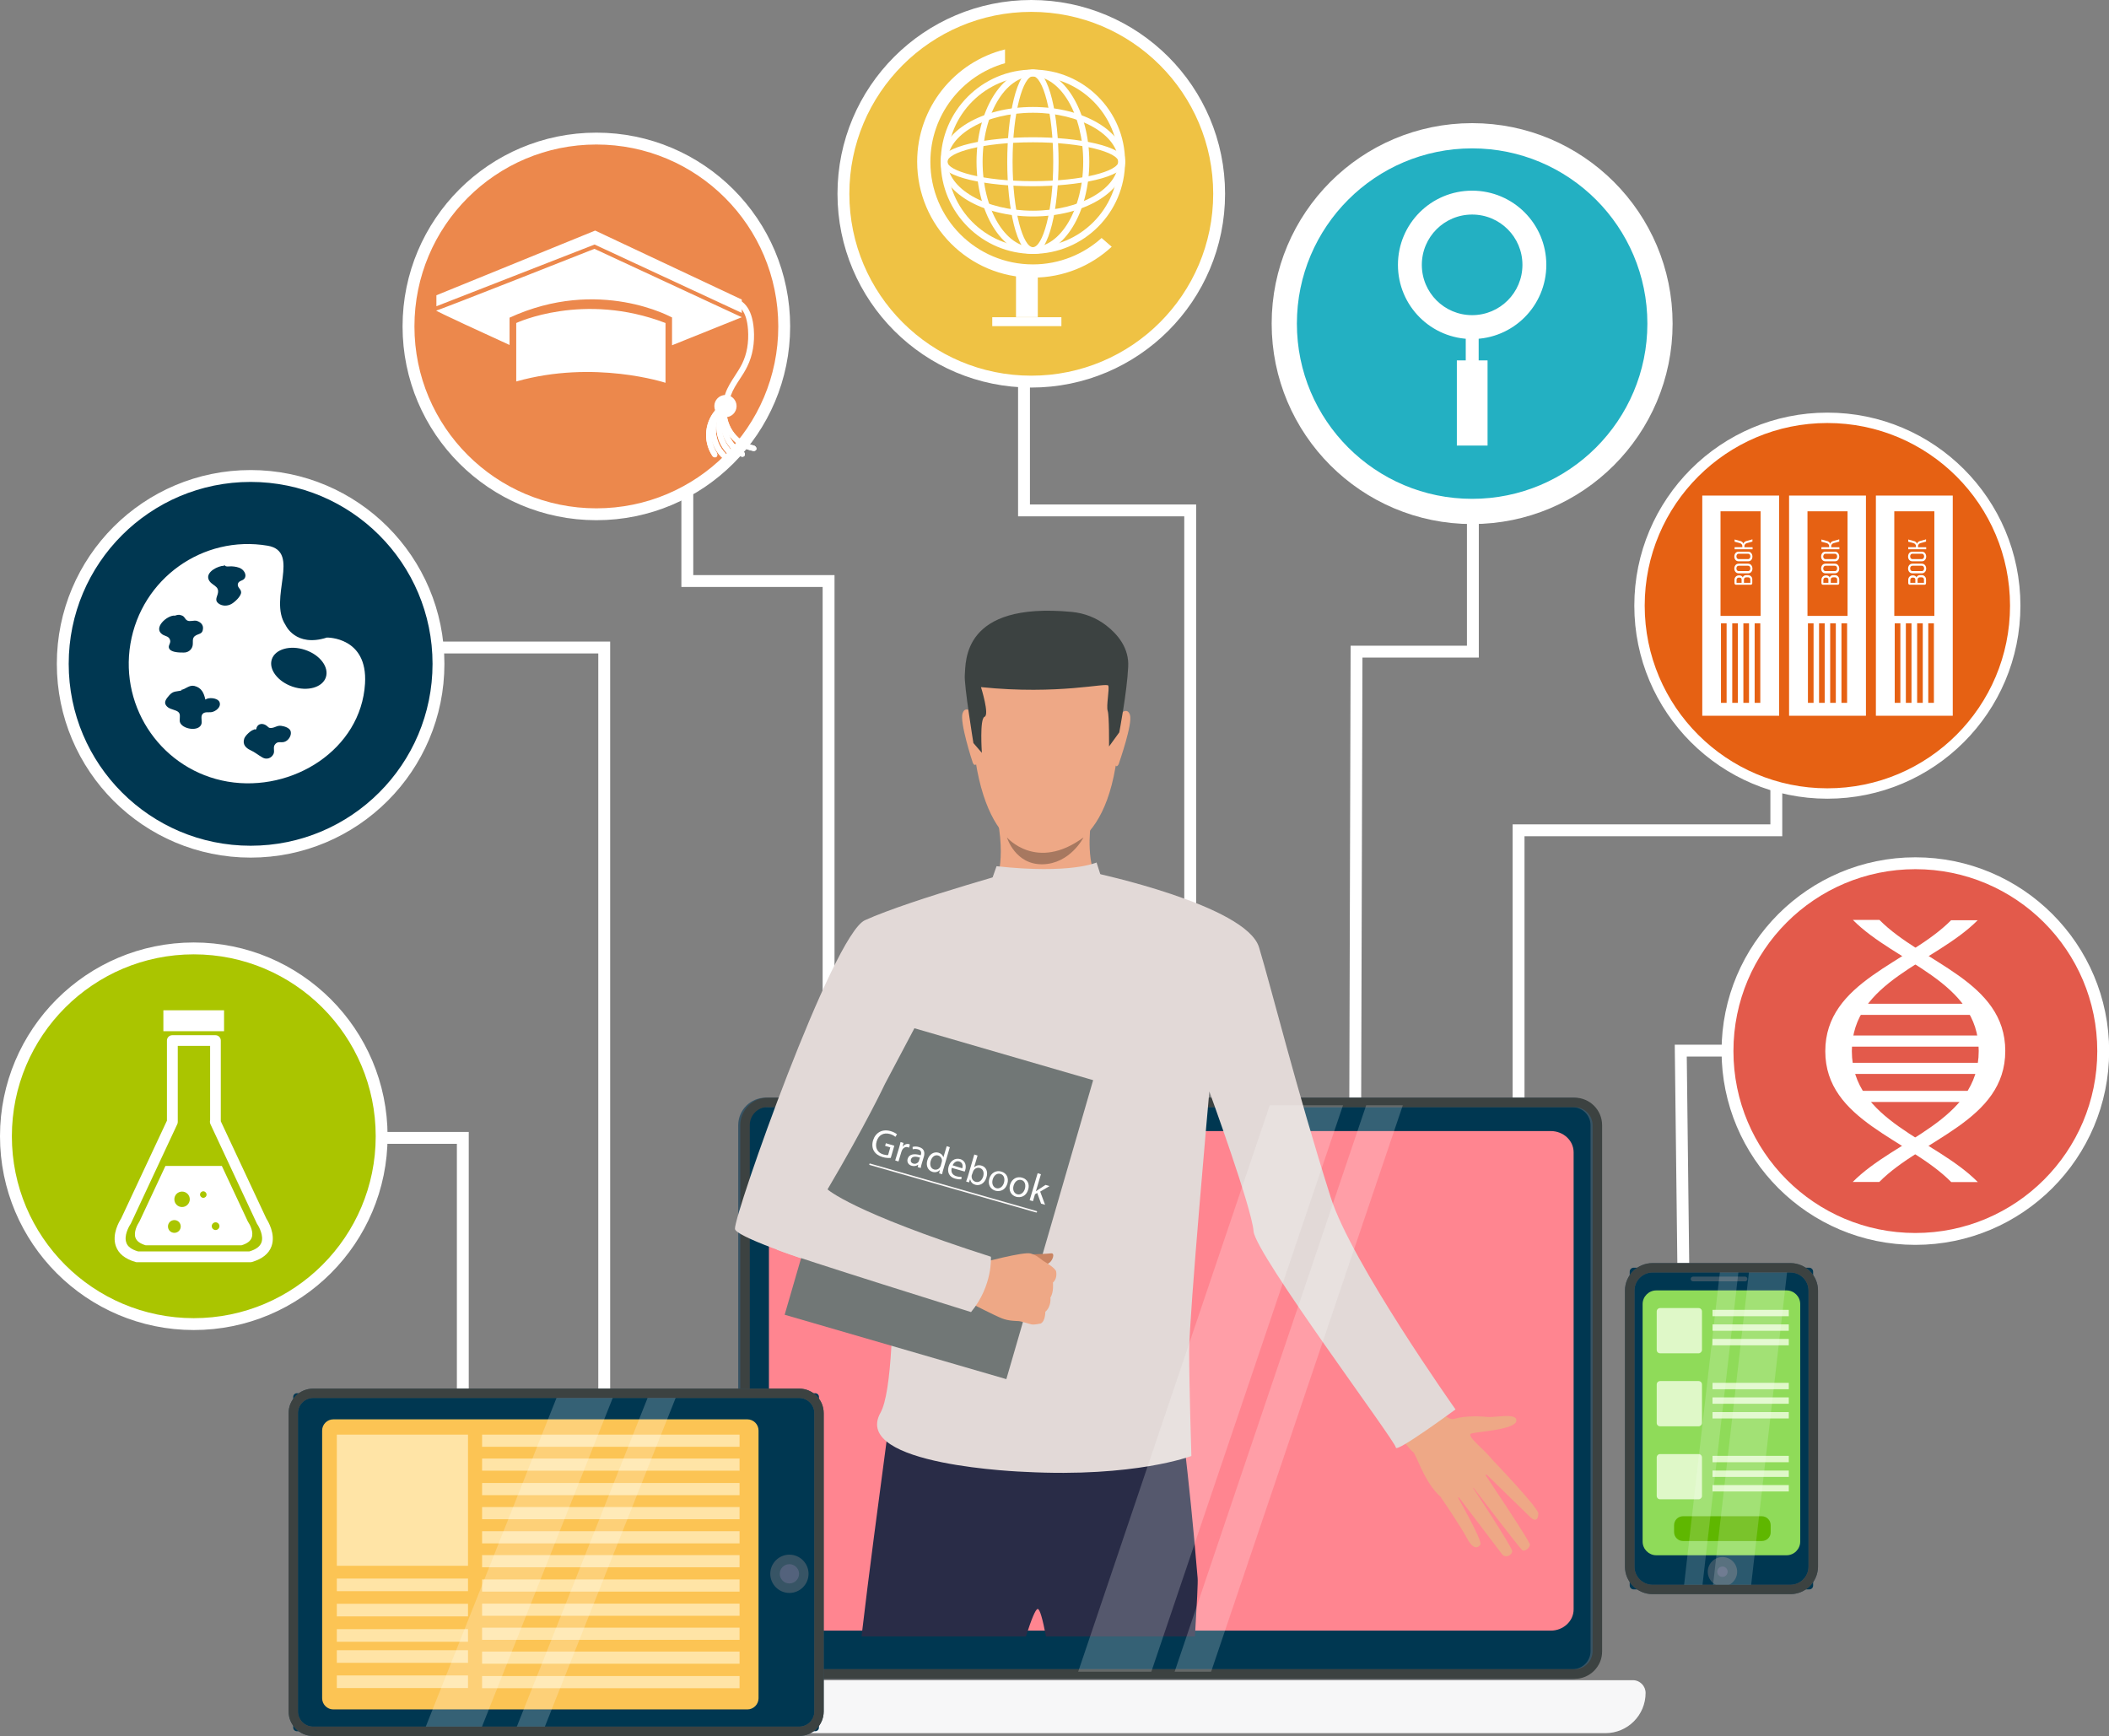 <?xml version="1.0" encoding="UTF-8"?> <!-- Generator: Adobe Illustrator 21.0.0, SVG Export Plug-In . SVG Version: 6.00 Build 0) --> <svg xmlns="http://www.w3.org/2000/svg" xmlns:xlink="http://www.w3.org/1999/xlink" version="1.1" id="Слой_1" x="0px" y="0px" viewBox="0 0 1421.3 1170" style="enable-background:new 0 0 1421.3 1170;" xml:space="preserve"><rect x="0" y="0" width="1421.3" height="1170" fill="#808080" stroke="none"/> <style type="text/css"> .st0{fill:#7ACC9E;} .st1{fill:none;stroke:#FFFFFF;stroke-width:8;stroke-miterlimit:10;} .st2{fill:#FFFFFF;} .st3{fill:#AAC500;stroke:#FFFFFF;stroke-width:8;stroke-miterlimit:10;} .st4{fill:#E35A4B;stroke:#FFFFFF;stroke-width:8;stroke-miterlimit:10;} .st5{fill:#E66113;stroke:#FFFFFF;stroke-width:7;stroke-miterlimit:10;} .st6{fill:#23B0C2;stroke:#FFFFFF;stroke-width:17;stroke-miterlimit:10;} .st7{fill:#FFFFFF;stroke:#FFFFFF;stroke-width:2;stroke-miterlimit:10;} .st8{fill:#EC884C;stroke:#FFFFFF;stroke-width:8;stroke-miterlimit:10;} .st9{fill:#003751;stroke:#FFFFFF;stroke-width:8;stroke-miterlimit:10;} .st10{fill:#003751;} .st11{fill:#375465;} .st12{fill:#FF8590;} .st13{fill:#F7F7F8;} .st14{fill:#3C4241;} .st15{fill:#FCC454;} .st16{fill:#FFE4A6;} .st17{fill:#53627C;} .st18{opacity:0.21;} .st19{fill:#FDFDFD;} .st20{fill:#8FDB59;} .st21{fill:#DFF8C8;} .st22{fill:#5FB700;} .st23{opacity:0.17;} .st24{fill:#EEA886;} .st25{fill:#292C47;} .st26{fill:#E2D9D7;} .st27{fill:#A77860;} .st28{fill:#717776;} .st29{fill:#C98462;} .st30{fill:#EFC244;stroke:#FFFFFF;stroke-width:8;stroke-miterlimit:10;} .st31{fill:none;stroke:#FCFAFA;stroke-linecap:round;stroke-miterlimit:10;} </style> <circle class="st0" cx="790.8" cy="169.7" r="10.8"></circle> <polyline class="st1" points="211.1,766.9 311.9,766.9 311.9,968.6 "></polyline> <g> <ellipse class="st2" cx="130.6" cy="765.8" rx="126.6" ry="126.6"></ellipse> <ellipse class="st3" cx="130.6" cy="765.8" rx="126.6" ry="126.6"></ellipse> <g> <g> <path class="st2" d="M168.6,850.7H92.5c-0.3,0-0.7,0-1-0.1c-7.1-2-11.6-5.6-13.4-10.7c-2.9-8.1,2.4-16.9,3.5-18.6l30.9-66v-54 c0-2,1.6-3.6,3.6-3.6h29.1c2,0,3.6,1.6,3.6,3.6v54.4l30.7,65.6c1.1,1.7,6.4,10.5,3.5,18.6c-1.8,5.1-6.4,8.7-13.4,10.7 C169.3,850.7,168.9,850.7,168.6,850.7z M93,843.4h75.1c4.4-1.3,7.1-3.3,8.1-6c1.6-4.4-1.5-10.4-2.8-12.3 c-0.1-0.2-0.2-0.3-0.3-0.5l-31.3-67c-0.4-0.9-0.4-1.8-0.2-2.7v-50h-21.8v51.2c0,0.5-0.1,1.1-0.3,1.5l-31.3,67 c-0.1,0.2-0.2,0.4-0.3,0.5c-1.3,1.9-4.4,7.9-2.8,12.3C85.9,840.1,88.6,842.1,93,843.4z"></path> </g> <path class="st2" d="M167.3,823.7c-0.1-0.1-0.2-0.3-0.3-0.5l-17.5-37.4h-38l-17.5,37.4c-0.1,0.2-0.2,0.3-0.3,0.5 c-1.1,1.6-3.8,6.8-2.4,10.5c0.8,2.3,3.2,4,6.9,5.1h64.5c3.8-1.1,6.1-2.9,6.9-5.1C171.1,830.4,168.4,825.3,167.3,823.7z M117.5,830.9c-2.4,0-4.3-1.9-4.3-4.3c0-2.4,1.9-4.3,4.3-4.3c2.4,0,4.3,1.9,4.3,4.3C121.8,829,119.9,830.9,117.5,830.9z M122.7,813.5c-2.9,0-5.2-2.3-5.2-5.2c0-2.9,2.3-5.2,5.2-5.2c2.9,0,5.2,2.3,5.2,5.2C127.9,811.1,125.6,813.5,122.7,813.5z M137,807.3c-1.2,0-2.2-1-2.2-2.2c0-1.2,1-2.2,2.2-2.2s2.2,1,2.2,2.2C139.2,806.4,138.2,807.3,137,807.3z M145.3,829 c-1.4,0-2.6-1.2-2.6-2.6c0-1.4,1.2-2.6,2.6-2.6c1.4,0,2.6,1.2,2.6,2.6C147.9,827.8,146.7,829,145.3,829z"></path> <rect x="110.1" y="680.9" class="st2" width="40.9" height="14.1"></rect> </g> </g> <polyline class="st1" points="283.9,436.4 407.2,436.4 407.2,968.6 "></polyline> <polyline class="st1" points="1177.5,708.1 1132.7,708.1 1134.6,868.6 "></polyline> <polyline class="st1" points="1197.1,498 1197.1,559.6 1023.4,559.6 1023.4,750.1 "></polyline> <g> <ellipse class="st2" cx="1290.8" cy="708.4" rx="126.6" ry="126.6"></ellipse> <ellipse class="st4" cx="1290.8" cy="708.4" rx="126.6" ry="126.6"></ellipse> <g> <path class="st2" d="M1315,796.7h17.9c-28.8-29.2-84.9-41.2-84.9-88.3c0-47.1,56-59.2,84.8-88.2h-17.9 c-28.8,29.1-84.8,41.2-84.8,88.3C1230.1,755.4,1286.2,767.5,1315,796.7z"></path> <path class="st2" d="M1333.5,708.3c0,47.1-56.1,59.2-84.9,88.3h17.9c28.8-29.1,84.9-41.2,84.9-88.3c0-47.1-56-59.2-84.8-88.3 h-17.9C1277.5,649.1,1333.5,661.3,1333.5,708.3z"></path> <rect x="1250" y="676.5" class="st2" width="79.6" height="7.5"></rect> <rect x="1242.5" y="697.9" class="st2" width="94.5" height="7.5"></rect> <rect x="1242.5" y="716.3" class="st2" width="94.5" height="7.5"></rect> <rect x="1253.2" y="735.2" class="st2" width="73.1" height="7.5"></rect> </g> </g> <g> <path class="st2" d="M1358.1,408.2c0,69.9-56.7,126.6-126.6,126.6c-69.9,0-126.6-56.7-126.6-126.6c0-69.9,56.7-126.6,126.6-126.6 C1301.5,281.6,1358.1,338.3,1358.1,408.2z"></path> <path class="st5" d="M1358.1,408.2c0,69.9-56.7,126.6-126.6,126.6c-69.9,0-126.6-56.7-126.6-126.6c0-69.9,56.7-126.6,126.6-126.6 C1301.5,281.6,1358.1,338.3,1358.1,408.2z"></path> <g> <g> <g> <path class="st2" d="M1178.1,387.6h-1.4c-0.8,0-2.1,0.6-2.2,1.7c-0.2-1-1.5-1.5-2.1-1.5h-0.6c-1.6,0-2.8,1.3-2.9,2.8v2.4 c0,0.7,0.5,1.1,1.1,1.1h9.8c0.7,0,1.1-0.4,1.1-1.1v-2.6C1181,389,1179.6,387.6,1178.1,387.6z M1173.8,392.8h-3.5v-2.1 c0-0.8,0.7-1.4,1.4-1.4h0.6c0.8,0,1.4,0.5,1.4,1.2V392.8z M1179.6,392.8h-4.3v-2.3c0-0.8,0.7-1.4,1.5-1.4h1.4 c0.8,0,1.4,0.7,1.4,1.4V392.8z"></path> <path class="st2" d="M1171.7,378.3h6.4c2,0,2.9-1.6,2.9-3.2s-1-3.3-2.9-3.3h-6.4c-1.9,0-2.9,1.6-2.9,3.3 S1169.8,378.3,1171.7,378.3z M1171.7,373.2h6.4c1,0,1.5,0.9,1.5,1.8c0,0.9-0.5,1.8-1.5,1.8h-6.4c-1,0-1.5-0.9-1.5-1.8 C1170.2,374.1,1170.7,373.2,1171.7,373.2z"></path> <path class="st2" d="M1181,368.8h-5.4V368c0-0.8,0.6-1.6,1.5-1.9c0.1,0,0.2-0.1,0.3-0.1h0c0.5-0.1,1-0.3,1.5-0.4 c0.6-0.2,1.5-0.4,2.1-0.6v-1.5c-0.2,0-0.7,0.2-0.9,0.3c-0.2,0-0.3,0.1-0.5,0.1c-0.3,0.1-0.7,0.2-1,0.3c-0.6,0.2-1.3,0.3-1.9,0.5 c-0.7,0.2-1.7,1-1.8,1.9c-0.1-1-1.2-1.7-1.8-1.9c0,0-0.1,0-0.1,0c-0.6-0.1-1.1-0.3-1.7-0.5c-0.3-0.1-0.8-0.2-1.2-0.3 c-0.3-0.1-0.8-0.2-1.1-0.3v1.5c0.6,0.1,1.3,0.4,1.9,0.5c0.6,0.2,1.3,0.3,1.8,0.5c0.9,0.3,1.5,1.1,1.5,1.9v0.8h-5.2v1.4h12.1 V368.8z"></path> <path class="st2" d="M1147.2,334v148.4h51.8V334H1147.2z M1163.6,473.7h-3.8v-53.6h3.8V473.7z M1171.2,473.7h-3.8v-53.6h3.8 V473.7z M1178.7,473.7h-3.8v-53.6h3.8V473.7z M1186.3,473.7h-3.8v-53.6h3.8V473.7z M1186.5,415.1h-27v-70.5h27V415.1z"></path> <path class="st2" d="M1171.7,386.4h6.4c2,0,2.9-1.6,2.9-3.2c0-1.6-1-3.3-2.9-3.3h-6.4c-1.9,0-2.9,1.6-2.9,3.3 C1168.8,384.8,1169.8,386.4,1171.7,386.4z M1171.7,381.3h6.4c1,0,1.5,0.9,1.5,1.8c0,0.9-0.5,1.8-1.5,1.8h-6.4 c-1,0-1.5-0.9-1.5-1.8C1170.2,382.2,1170.7,381.3,1171.7,381.3z"></path> </g> </g> <g> <g> <path class="st2" d="M1236.7,387.6h-1.4c-0.8,0-2.1,0.6-2.2,1.7c-0.2-1-1.5-1.5-2.1-1.5h-0.6c-1.6,0-2.8,1.3-2.9,2.8v2.4 c0,0.7,0.4,1.1,1.1,1.1h9.8c0.7,0,1.1-0.4,1.1-1.1v-2.6C1239.5,389,1238.2,387.6,1236.7,387.6z M1232.3,392.8h-3.5v-2.1 c0-0.8,0.7-1.4,1.4-1.4h0.6c0.8,0,1.4,0.5,1.4,1.2V392.8z M1238.1,392.8h-4.3v-2.3c0-0.8,0.7-1.4,1.5-1.4h1.4 c0.8,0,1.4,0.7,1.4,1.4V392.8z"></path> <path class="st2" d="M1230.2,378.3h6.4c2,0,2.9-1.6,2.9-3.2s-1-3.3-2.9-3.3h-6.4c-1.9,0-2.9,1.6-2.9,3.3 S1228.3,378.3,1230.2,378.3z M1230.2,373.2h6.4c1,0,1.5,0.9,1.5,1.8c0,0.9-0.5,1.8-1.5,1.8h-6.4c-1,0-1.5-0.9-1.5-1.8 C1228.8,374.1,1229.3,373.2,1230.2,373.2z"></path> <path class="st2" d="M1239.5,368.8h-5.4V368c0-0.8,0.6-1.6,1.5-1.9c0.1,0,0.2-0.1,0.3-0.1h0c0.5-0.1,1-0.3,1.5-0.4 c0.6-0.2,1.5-0.4,2.1-0.6v-1.5c-0.2,0-0.7,0.2-0.9,0.3c-0.2,0-0.3,0.1-0.5,0.1c-0.3,0.1-0.7,0.2-1,0.3c-0.6,0.2-1.3,0.3-1.9,0.5 c-0.7,0.2-1.7,1-1.8,1.9c-0.1-1-1.2-1.7-1.8-1.9c0,0-0.1,0-0.1,0c-0.6-0.1-1.1-0.3-1.7-0.5c-0.3-0.1-0.8-0.2-1.2-0.3 c-0.3-0.1-0.8-0.2-1.1-0.3v1.5c0.6,0.1,1.3,0.4,1.9,0.5c0.6,0.2,1.3,0.3,1.8,0.5c0.9,0.3,1.5,1.1,1.5,1.9v0.8h-5.2v1.4h12.1 V368.8z"></path> <path class="st2" d="M1205.7,334v148.4h51.8V334H1205.7z M1222.2,473.7h-3.8v-53.6h3.8V473.7z M1229.7,473.7h-3.8v-53.6h3.8 V473.7z M1237.2,473.7h-3.8v-53.6h3.8V473.7z M1244.8,473.7h-3.8v-53.6h3.8V473.7z M1245.1,415.1h-27v-70.5h27V415.1z"></path> <path class="st2" d="M1230.2,386.4h6.4c2,0,2.9-1.6,2.9-3.2c0-1.6-1-3.3-2.9-3.3h-6.4c-1.9,0-2.9,1.6-2.9,3.3 C1227.3,384.8,1228.3,386.4,1230.2,386.4z M1230.2,381.3h6.4c1,0,1.5,0.9,1.5,1.8c0,0.9-0.5,1.8-1.5,1.8h-6.4 c-1,0-1.5-0.9-1.5-1.8C1228.8,382.2,1229.3,381.3,1230.2,381.3z"></path> </g> </g> <g> <g> <path class="st2" d="M1295.2,387.6h-1.4c-0.8,0-2.1,0.6-2.2,1.7c-0.2-1-1.5-1.5-2.1-1.5h-0.6c-1.6,0-2.8,1.3-2.9,2.8v2.4 c0,0.7,0.5,1.1,1.1,1.1h9.8c0.7,0,1.1-0.4,1.1-1.1v-2.6C1298,389,1296.7,387.6,1295.2,387.6z M1290.9,392.8h-3.5v-2.1 c0-0.8,0.7-1.4,1.4-1.4h0.6c0.8,0,1.4,0.5,1.4,1.2V392.8z M1296.6,392.8h-4.3v-2.3c0-0.8,0.7-1.4,1.5-1.4h1.4 c0.8,0,1.4,0.7,1.4,1.4V392.8z"></path> <path class="st2" d="M1288.8,378.3h6.4c1.9,0,2.9-1.6,2.9-3.2s-1-3.3-2.9-3.3h-6.4c-1.9,0-2.9,1.6-2.9,3.3 S1286.9,378.3,1288.8,378.3z M1288.8,373.2h6.4c1,0,1.5,0.9,1.5,1.8c0,0.9-0.5,1.8-1.5,1.8h-6.4c-1,0-1.5-0.9-1.5-1.8 C1287.3,374.1,1287.8,373.2,1288.8,373.2z"></path> <path class="st2" d="M1298,368.8h-5.4V368c0-0.8,0.6-1.6,1.5-1.9c0.1,0,0.2-0.1,0.3-0.1h0c0.5-0.1,1-0.3,1.5-0.4 c0.6-0.2,1.5-0.4,2.1-0.6v-1.5c-0.2,0-0.7,0.2-0.9,0.3c-0.2,0-0.3,0.1-0.5,0.1c-0.3,0.1-0.7,0.2-1,0.3c-0.6,0.2-1.3,0.3-1.9,0.5 c-0.7,0.2-1.7,1-1.8,1.9c-0.1-1-1.2-1.7-1.8-1.9c0,0-0.1,0-0.1,0c-0.6-0.1-1.1-0.3-1.7-0.5c-0.3-0.1-0.8-0.2-1.2-0.3 c-0.3-0.1-0.8-0.2-1.1-0.3v1.5c0.6,0.1,1.3,0.4,1.9,0.5c0.6,0.2,1.3,0.3,1.8,0.5c0.9,0.3,1.5,1.1,1.5,1.9v0.8h-5.2v1.4h12.1 V368.8z"></path> <path class="st2" d="M1264.2,334v148.4h51.8V334H1264.2z M1280.7,473.7h-3.8v-53.6h3.8V473.7z M1288.2,473.7h-3.8v-53.6h3.8 V473.7z M1295.8,473.7h-3.8v-53.6h3.8V473.7z M1303.3,473.7h-3.8v-53.6h3.8V473.7z M1303.6,415.1h-27v-70.5h27V415.1z"></path> <path class="st2" d="M1288.8,386.4h6.4c1.9,0,2.9-1.6,2.9-3.2c0-1.6-1-3.3-2.9-3.3h-6.4c-1.9,0-2.9,1.6-2.9,3.3 C1285.9,384.8,1286.9,386.4,1288.8,386.4z M1288.8,381.3h6.4c1,0,1.5,0.9,1.5,1.8c0,0.9-0.5,1.8-1.5,1.8h-6.4 c-1,0-1.5-0.9-1.5-1.8C1287.3,382.2,1287.8,381.3,1288.8,381.3z"></path> </g> </g> </g> </g> <polyline class="st1" points="992.6,327.1 992.6,439.2 914.2,439.2 913.3,750.1 "></polyline> <g> <circle class="st2" cx="992.1" cy="218.1" r="126.6"></circle> <g> <circle class="st6" cx="992.1" cy="218.1" r="126.6"></circle> <g> <path class="st7" d="M992.1,129.5c-27.1,0-49,21.9-49,49s21.9,49,49,49c27.1,0,49-21.9,49-49S1019.2,129.5,992.1,129.5z M992.1,213.4c-19.3,0-34.9-15.6-34.9-34.9s15.6-34.9,34.9-34.9c19.3,0,34.9,15.6,34.9,34.9S1011.4,213.4,992.1,213.4z"></path> <rect x="982.8" y="243.9" class="st7" width="18.7" height="55.4"></rect> <rect x="988.8" y="227.5" class="st7" width="6.7" height="44.1"></rect> </g> </g> </g> <polyline class="st1" points="463.2,313.1 463.2,391.6 558.4,391.6 558.4,761.3 "></polyline> <g> <circle class="st8" cx="401.9" cy="220" r="126.6"></circle> <g> <g> <g> <path class="st2" d="M488.4,279.1l3.8-1c-2.4-9,1.6-15.3,6.3-22.5c1.8-2.7,3.6-5.5,5.1-8.6c3.6-7.3,5.1-15.8,4.4-25.2 c-1.1-14-7-21.3-17.6-21.5l-0.1,3.9c8.5,0.2,12.9,5.9,13.8,17.9c0.6,8.7-0.7,16.4-4,23.1c-1.4,2.8-3.2,5.6-4.9,8.2 C490.4,260.8,485.5,268.4,488.4,279.1z"></path> </g> <g> <g> <path class="st2" d="M495.1,305.2c0.9,0.7,1.3,1.9,0.8,2.8l0,0c-0.5,0.9-1.9,1.1-3,0.2c-9.5-7.2-13.2-20.9-7.3-32.9 c0.7-1.4,2.1-2.1,3-1.6l0,0c0.9,0.5,1,1.8,0.4,3C483.8,287.2,487,299,495.1,305.2z"></path> <path class="st2" d="M495.1,305.2c0.9,0.7,1.3,1.9,0.8,2.8l0,0c-0.5,0.9-1.9,1.1-3,0.2c-9.5-7.2-13.2-20.9-7.3-32.9 c0.7-1.4,2.1-2.1,3-1.6l0,0c0.9,0.5,1,1.8,0.4,3C483.8,287.2,487,299,495.1,305.2z"></path> </g> <g> <path class="st2" d="M500.7,304.1c1,0.6,1.6,1.7,1.2,2.7l0,0c-0.3,1-1.6,1.4-2.8,0.7c-10.4-5.7-16.7-19.5-11.7-33.6 c0.6-1.6,2.1-2.8,3.1-2.5l0,0c1.1,0.3,1.3,1.6,0.7,3C486.4,286.9,491.9,299.1,500.7,304.1z"></path> <path class="st2" d="M500.7,304.1c1,0.6,1.6,1.7,1.2,2.7l0,0c-0.3,1-1.6,1.4-2.8,0.7c-10.4-5.7-16.7-19.5-11.7-33.6 c0.6-1.6,2.1-2.8,3.1-2.5l0,0c1.1,0.3,1.3,1.6,0.7,3C486.4,286.9,491.9,299.1,500.7,304.1z"></path> </g> <g> <path class="st2" d="M507.8,300.2c1.1,0.2,2,1.2,2,2.2l0,0c0,1-1,1.8-2.4,1.5c-11.6-2.2-21.9-13.3-21.6-28.3 c0-1.7,1.1-3.3,2.2-3.4l0,0c1.1-0.1,1.7,1.1,1.6,2.6C488.9,288.3,498,298.2,507.8,300.2z"></path> <path class="st2" d="M507.8,300.2c1.1,0.2,2,1.2,2,2.2l0,0c0,1-1,1.8-2.4,1.5c-11.6-2.2-21.9-13.3-21.6-28.3 c0-1.7,1.1-3.3,2.2-3.4l0,0c1.1-0.1,1.7,1.1,1.6,2.6C488.9,288.3,498,298.2,507.8,300.2z"></path> </g> <g> <path class="st2" d="M483,305c0.6,1,0.6,2.3-0.2,2.9l0,0c-0.8,0.7-2.2,0.3-2.9-0.9c-6.5-10.1-5.1-23.5,3.6-32.1 c1-1,2.5-1.1,3.1-0.3l0,0c0.6,0.8,0.4,2.1-0.5,2.9C478.7,284.9,477.5,296.4,483,305z"></path> <path class="st2" d="M483,305c0.6,1,0.6,2.3-0.2,2.9l0,0c-0.8,0.7-2.2,0.3-2.9-0.9c-6.5-10.1-5.1-23.5,3.6-32.1 c1-1,2.5-1.1,3.1-0.3l0,0c0.6,0.8,0.4,2.1-0.5,2.9C478.7,284.9,477.5,296.4,483,305z"></path> </g> <g> <path class="st2" d="M488.7,305.3c0.8,0.8,1,2.1,0.4,2.9l0,0c-0.6,0.8-2,0.8-3-0.2c-8.4-8.5-10.1-22.6-2.6-33.6 c0.9-1.3,2.4-1.8,3.2-1.1l0,0c0.8,0.6,0.7,2,0,3C480.1,285.9,481.6,298,488.7,305.3z"></path> <path class="st2" d="M488.7,305.3c0.8,0.8,1,2.1,0.4,2.9l0,0c-0.6,0.8-2,0.8-3-0.2c-8.4-8.5-10.1-22.6-2.6-33.6 c0.9-1.3,2.4-1.8,3.2-1.1l0,0c0.8,0.6,0.7,2,0,3C480.1,285.9,481.6,298,488.7,305.3z"></path> </g> </g> <g> <circle class="st2" cx="488.9" cy="273.7" r="7.5"></circle> </g> </g> <polygon class="st2" points="294.1,206.4 294.1,199 401.1,155.4 499.9,201.9 499.9,210.9 400.7,164.8 "></polygon> <path class="st2" d="M347.9,217.7c0,0,45.2-21.3,100.6,0V258c0,0-47.9-15.8-100.6-0.9V217.7z"></path> <g> <path class="st2" d="M343.4,214.1c60.4-27.8,109.7,0,109.7,0l-0.2,0.1v18.5l47-18.9l-99.3-46.1c0,0-105.2,41.6-106.6,41.6 c-1.2,0,36.2,17.2,49.4,23.2V214.1z"></path> </g> </g> </g> <polyline class="st1" points="690.1,226.3 690.1,344 802.1,344 802.1,652.1 "></polyline> <g> <circle class="st9" cx="168.9" cy="447.4" r="126.6"></circle> <path class="st2" d="M220.3,429.7c-21.2,6.8-27.9-8.5-27.9-8.5c-11.8-17.8,10.7-49.5-12-53.4c-43.7-7.4-85.1,22.2-92.5,66.1 c-7.4,43.9,22,85.5,65.6,92.9c43.7,7.4,89.8-21.7,92.5-66.1C247.9,429.1,220.3,429.7,220.3,429.7z M117.8,414.9l-0.4,0.2 c1.9-0.6,2.8-1.1,4.8-0.4c2.5,0.8,2.1,2.4,4,3.5c1.8,1,4.6-0.4,6.6,0.3c2.4,0.8,4.3,2.6,4,5.3c-0.3,3.5-2.4,3.1-4.9,4.5 c-3,1.7-1.4,4.6-2.2,7.3c-0.8,2.7-3.3,4.3-6,4.2c-2.6,0-7.9,0-9.5-2.4c-1.4-2,0.9-3.5,0.5-5.7c-0.6-2.9-3.1-2.8-5.1-4 C102.7,423.3,112.7,414.5,117.8,414.9z M142.3,480c-1.8,0.2-4.3-0.4-5.7,1.1c-1.8,1.9,0.1,5.3-1.1,7.5c-2.6,5-14.5,2.3-14.4-3 c0-3.2,0.9-5.2-2.4-6.6c-2.4-1-5.2-1.3-6.8-3.6c-1.7-2.3,0.4-4.7,2-6.6c2.9-3.4,4.9-2.5,8.6-3.5L122,465c3.2-0.5,5.4-3.5,9-2.7 c4.9,1.2,6.4,4.8,7.4,9.2c2.2-1.7,8.2-1.2,9.5,1.6C149.4,476.6,145.1,479.7,142.3,480z M155.9,407.1c-2.7,1.5-6.3,1.5-8.8-0.5 c-2.3-1.9-1.1-3.8-0.4-6.2c1.7-6-4.6-5.5-6.2-10.1c-1.7-5,6.6-9,10.5-9l0.2-0.7c0.5,1.8,3.4,1,4.9,1.1c2.1,0.1,4.8,0.5,6.6,1.7 c2.1,1.4,3.7,4.4,2,6.6c-1.3,1.6-3.9,1.3-4.4,3.6c-0.5,2.4,2.3,3.4,2.2,5.7C162.4,402,158.1,405.9,155.9,407.1z M191.3,500.1 c-2.2,0.5-4-0.6-5.7,1.3c-2,2.1-0.2,4.5-1.3,6.8c-1.4,2.9-4.7,3.9-7.3,2.4c-2.9-1.6-5.1-3.6-8.2-5c-3.2-1.5-5.5-3.9-4.2-7.8 c0.7-2.1,4.6-5.8,6.8-6.1l-0.4-0.9c0.3,0.9,0.9,1.1,1.7,0.6c0.4-3.2,3.4-4.4,6.4-2.7c1.8,1.1,1.7,2.2,4,1.9 c2.5-0.3,3.8-1.8,6.5-1.4c2.2,0.3,5.7,1.4,6.3,3.7C196.7,495.9,194.1,499.5,191.3,500.1z M219.6,456.5c-2.3,6.8-12.3,9.7-22.4,6.3 c-10-3.4-16.3-11.7-14-18.5c2.3-6.8,12.3-9.7,22.4-6.3C215.6,441.3,221.9,449.6,219.6,456.5z"></path> </g> <g> <g> <g> <path class="st10" d="M1059.7,1128.3H516.1c-8.5,0-15.4-6.9-15.4-15.4V758.4c0-8.5,6.9-15.4,15.4-15.4h543.6 c8.5,0,15.4,6.9,15.4,15.4v354.5C1075.2,1121.4,1068.2,1128.3,1059.7,1128.3z"></path> <path class="st11" d="M1059.7,1131.5H516.1c-10.3,0-18.6-8.3-18.6-18.6V758.4c0-10.3,8.3-18.6,18.6-18.6h543.6 c10.3,0,18.6,8.3,18.6,18.6v354.5C1078.3,1123.1,1070,1131.5,1059.7,1131.5z M516.1,746.1c-6.8,0-12.2,5.5-12.2,12.2v354.5 c0,6.8,5.5,12.2,12.2,12.2h543.6c6.8,0,12.2-5.5,12.2-12.2V758.4c0-6.8-5.5-12.2-12.2-12.2H516.1z"></path> </g> </g> <g> <g> <path class="st12" d="M1045.1,1099H533.6c-8.5,0-15.4-6.4-15.4-14.3V776.6c0-7.8,6.9-14.3,15.4-14.3h511.5 c8.5,0,15.4,6.4,15.4,14.3v308.1C1060.5,1092.6,1053.5,1099,1045.1,1099z"></path> </g> </g> <g> <g> <path class="st13" d="M1081.9,1164.9h-588c-13.2,0-23.9-10.7-23.9-23.9l0,0c0-3,2.4-5.4,5.4-5.4h625c3,0,5.4,2.4,5.4,5.4l0,0 C1105.9,1154.2,1095.1,1164.9,1081.9,1164.9z"></path> <path class="st13" d="M1081.9,1168.1h-588c-14.9,0-27.1-12.2-27.1-27.1c0-4.8,3.9-8.6,8.6-8.6h625c4.8,0,8.6,3.9,8.6,8.6 C1109,1156,1096.9,1168.1,1081.9,1168.1z M475.4,1138.7c-1.2,0-2.3,1-2.3,2.3c0,11.4,9.3,20.7,20.8,20.7h588 c11.4,0,20.7-9.3,20.7-20.7c0-1.2-1-2.3-2.3-2.3H475.4z"></path> </g> </g> <g> <g> <path class="st14" d="M1061.2,1131.5H517.5c-10.3,0-18.6-8.3-18.6-18.6V758.4c0-10.3,8.3-18.6,18.6-18.6h543.6 c10.3,0,18.6,8.3,18.6,18.6v354.5C1079.8,1123.1,1071.4,1131.5,1061.2,1131.5z M517.5,746.1c-6.8,0-12.2,5.5-12.2,12.2v354.5 c0,6.8,5.5,12.2,12.2,12.2h543.6c6.8,0,12.2-5.5,12.2-12.2V758.4c0-6.8-5.5-12.2-12.2-12.2H517.5z"></path> </g> </g> <g> <g> <path class="st10" d="M549.4,1166.8H200.1c-1.4,0-2.5-1.1-2.5-2.5V941.5c0-1.4,1.1-2.5,2.5-2.5h349.3c1.4,0,2.5,1.1,2.5,2.5 v222.8C551.9,1165.7,550.8,1166.8,549.4,1166.8z"></path> <path class="st11" d="M538.6,1170H211c-9.1,0-16.5-7.4-16.5-16.5V952.4c0-9.1,7.4-16.5,16.5-16.5h327.6c9.1,0,16.5,7.4,16.5,16.5 v201.1C555.1,1162.6,547.7,1170,538.6,1170z M211,942.2c-5.6,0-10.2,4.6-10.2,10.2v201.1c0,5.6,4.6,10.2,10.2,10.2h327.6 c5.6,0,10.2-4.6,10.2-10.2V952.4c0-5.6-4.6-10.2-10.2-10.2H211z"></path> </g> <g> <path class="st15" d="M503.7,1152.1H224.6c-4.1,0-7.5-3.4-7.5-7.5V964.1c0-4.1,3.4-7.5,7.5-7.5h279.1c4.1,0,7.5,3.4,7.5,7.5 v180.5C511.2,1148.7,507.8,1152.1,503.7,1152.1z"></path> </g> <g> <g> <rect x="227" y="966.9" class="st16" width="88.4" height="88.4"></rect> </g> <g> <rect x="227" y="1063.9" class="st16" width="88.4" height="8.5"></rect> </g> <g> <rect x="324.9" y="966.9" class="st16" width="173.5" height="8.2"></rect> </g> <g> <rect x="324.9" y="983" class="st16" width="173.5" height="8.2"></rect> </g> <g> <rect x="324.9" y="999.5" class="st16" width="173.5" height="8.2"></rect> </g> <g> <rect x="324.9" y="1015.7" class="st16" width="173.5" height="8.2"></rect> </g> <g> <rect x="324.9" y="1032" class="st16" width="173.5" height="8.2"></rect> </g> <g> <rect x="324.9" y="1048.1" class="st16" width="173.5" height="8.2"></rect> </g> <g> <rect x="324.9" y="1064.5" class="st16" width="173.5" height="8.2"></rect> </g> <g> <rect x="324.9" y="1080.8" class="st16" width="173.5" height="8.2"></rect> </g> <g> <rect x="324.9" y="1097" class="st16" width="173.5" height="8.2"></rect> </g> <g> <rect x="324.9" y="1113.1" class="st16" width="173.5" height="8.2"></rect> </g> <g> <rect x="324.9" y="1129.6" class="st16" width="173.5" height="8.2"></rect> </g> <g> <rect x="227" y="1080.9" class="st16" width="88.4" height="8.5"></rect> </g> <g> <rect x="227" y="1098" class="st16" width="88.4" height="8.5"></rect> </g> <g> <rect x="227" y="1112.2" class="st16" width="88.4" height="8.5"></rect> </g> <g> <rect x="227" y="1129.2" class="st16" width="88.4" height="8.5"></rect> </g> </g> <g> <circle class="st17" cx="532" cy="1060.7" r="9.7"></circle> <path class="st11" d="M532,1073.6c-7.1,0-12.9-5.8-12.9-12.9c0-7.1,5.8-12.9,12.9-12.9c7.1,0,12.9,5.8,12.9,12.9 C544.9,1067.8,539.1,1073.6,532,1073.6z M532,1054.2c-3.6,0-6.5,2.9-6.5,6.5c0,3.6,2.9,6.5,6.5,6.5c3.6,0,6.5-2.9,6.5-6.5 C538.5,1057.2,535.6,1054.2,532,1054.2z"></path> </g> <g class="st18"> <g> <polygon class="st19" points="323.6,1166.8 285.7,1166.8 376.3,939 414.2,939 "></polygon> </g> </g> <g class="st18"> <g> <path class="st19" d="M442.8,939c-1.4,0.5-2.9,0.8-4.6,0.8c-0.3,0-0.5-0.1-0.8-0.1l-90.3,227H366L456.6,939H442.8z"></path> </g> </g> <g> <path class="st14" d="M538.6,1170H211c-9.1,0-16.5-7.4-16.5-16.5V952.4c0-9.1,7.4-16.5,16.5-16.5h327.6c9.1,0,16.5,7.4,16.5,16.5 v201.1C555.1,1162.6,547.7,1170,538.6,1170z M211,942.2c-5.6,0-10.2,4.6-10.2,10.2v201.1c0,5.6,4.6,10.2,10.2,10.2h327.6 c5.6,0,10.2-4.6,10.2-10.2V952.4c0-5.6-4.6-10.2-10.2-10.2H211z"></path> </g> </g> <g> <g> <path class="st10" d="M1219.3,1071.2h-118.4c-1.4,0-2.6-1.2-2.6-2.6V857c0-1.4,1.2-2.6,2.6-2.6h118.4c1.4,0,2.6,1.2,2.6,2.6 v211.6C1221.9,1070.1,1220.8,1071.2,1219.3,1071.2z"></path> <path class="st11" d="M1206.6,1074.4h-92.9c-10.2,0-18.6-8.3-18.6-18.5V869.8c0-10.2,8.3-18.5,18.6-18.5h92.9 c10.2,0,18.6,8.3,18.6,18.5v186.1C1225.1,1066.1,1216.8,1074.4,1206.6,1074.4z M1113.7,857.6c-6.7,0-12.2,5.5-12.2,12.2v186.1 c0,6.7,5.5,12.2,12.2,12.2h92.9c6.7,0,12.2-5.5,12.2-12.2V869.8c0-6.7-5.5-12.2-12.2-12.2H1113.7z"></path> </g> <g> <path class="st20" d="M1204,1048.2h-87.8c-5,0-9.2-4.1-9.2-9.2V878.9c0-5,4.1-9.2,9.2-9.2h87.8c5,0,9.2,4.1,9.2,9.2V1039 C1213.2,1044,1209.1,1048.2,1204,1048.2z"></path> </g> <g> <path class="st21" d="M1144.7,912.1h-25.9c-1.3,0-2.3-1-2.3-2.3v-25.9c0-1.3,1-2.3,2.3-2.3h25.9c1.3,0,2.3,1,2.3,2.3v25.9 C1147,911,1145.9,912.1,1144.7,912.1z"></path> </g> <g> <path class="st21" d="M1144.7,961.3h-25.9c-1.3,0-2.3-1-2.3-2.3v-25.9c0-1.3,1-2.3,2.3-2.3h25.9c1.3,0,2.3,1,2.3,2.3V959 C1147,960.3,1145.9,961.3,1144.7,961.3z"></path> </g> <g> <path class="st21" d="M1144.7,1010.5h-25.9c-1.3,0-2.3-1-2.3-2.3v-25.9c0-1.3,1-2.3,2.3-2.3h25.9c1.3,0,2.3,1,2.3,2.3v25.9 C1147,1009.5,1145.9,1010.5,1144.7,1010.5z"></path> </g> <g> <rect x="1154.1" y="882.8" class="st21" width="51.4" height="4.3"></rect> </g> <g> <rect x="1154.1" y="892.6" class="st21" width="51.4" height="4.3"></rect> </g> <g> <rect x="1154.1" y="902.4" class="st21" width="51.4" height="4.3"></rect> </g> <g> <rect x="1154.1" y="932" class="st21" width="51.4" height="4.3"></rect> </g> <g> <rect x="1154.1" y="941.8" class="st21" width="51.4" height="4.3"></rect> </g> <g> <rect x="1154.1" y="951.7" class="st21" width="51.4" height="4.3"></rect> </g> <g> <rect x="1154.1" y="981.2" class="st21" width="51.4" height="4.3"></rect> </g> <g> <rect x="1154.1" y="991.1" class="st21" width="51.4" height="4.3"></rect> </g> <g> <rect x="1154.1" y="1000.9" class="st21" width="51.4" height="4.3"></rect> </g> <g> <path class="st11" d="M1176,863.6h-35c-0.9,0-1.6-0.7-1.6-1.6l0,0c0-0.9,0.7-1.6,1.6-1.6h35c0.9,0,1.6,0.7,1.6,1.6l0,0 C1177.6,862.9,1176.9,863.6,1176,863.6z"></path> </g> <g> <circle class="st17" cx="1160.8" cy="1059.4" r="6.7"></circle> <path class="st11" d="M1160.8,1069.2c-5.4,0-9.9-4.4-9.9-9.9c0-5.4,4.4-9.9,9.9-9.9c5.4,0,9.9,4.4,9.9,9.9 C1170.7,1064.8,1166.3,1069.2,1160.8,1069.2z M1160.8,1055.8c-1.9,0-3.5,1.6-3.5,3.5c0,1.9,1.6,3.5,3.5,3.5 c1.9,0,3.5-1.6,3.5-3.5C1164.3,1057.4,1162.8,1055.8,1160.8,1055.8z"></path> </g> <g> <path class="st22" d="M1187.3,1038.6h-53.1c-3.3,0-6-2.7-6-6v-4.7c0-3.3,2.7-6,6-6h53.1c3.3,0,6,2.7,6,6v4.7 C1193.4,1035.9,1190.7,1038.6,1187.3,1038.6z"></path> </g> <g class="st23"> <g> <polygon class="st19" points="1179.8,1071.2 1154.1,1071.2 1179,854.4 1204.7,854.4 "></polygon> </g> </g> <g class="st23"> <g> <polygon class="st19" points="1147,1071.2 1134.6,1071.2 1159.4,854.4 1171.9,854.4 "></polygon> </g> </g> <g> <path class="st14" d="M1206.6,1074.4h-92.9c-10.2,0-18.6-8.3-18.6-18.5V869.8c0-10.2,8.3-18.5,18.6-18.5h92.9 c10.2,0,18.6,8.3,18.6,18.5v186.1C1225.1,1066.1,1216.8,1074.4,1206.6,1074.4z M1113.7,857.6c-6.7,0-12.2,5.5-12.2,12.2v186.1 c0,6.7,5.5,12.2,12.2,12.2h92.9c6.7,0,12.2-5.5,12.2-12.2V869.8c0-6.7-5.5-12.2-12.2-12.2H1113.7z"></path> </g> </g> <g> <path class="st24" d="M964.8,940.4c0,0,7.9,18.1,15.5,15.8c7.6-2.3,18.9-1.6,22.4-1.2c4.7,0.5,20.1-3.1,19.2,2.7 c-0.9,5.8-25.2,7.1-30.2,8.4c-5.1,1.3,13.2,14.1,14.4,19.1c1.3,5-24.2,33.7-35.5,23.4s-16.1-28.8-18.5-30.2 c-2.4-1.4-12.8-16.1-12.8-16.1L964.8,940.4z"></path> <path class="st24" d="M1004.1,982.1c0,0,32.5,33.8,32.6,37.9c0.1,4.1-2,5.7-5.2,2.7c-3.2-3-32.5-31.7-32.5-31.7s31.2,46.5,32,49.8 c0.5,1.9-3.4,5.4-5.2,3.9c-1.9-1.5-35.6-45.7-35.6-45.7s29,43.5,28.9,46.5c-0.1,2.6-4.5,5-6.9,1.9c-2.4-3.1-31.8-41.9-31.8-41.9 s19,33,17.3,35.5c-1,1.5-4.2,4.7-8.9-4c-4.6-8.7-17.8-27.9-17.8-27.9L1004.1,982.1z"></path> <g> <path class="st25" d="M805.3,1102.9H704.9c-2.2-11.7-4.2-18.7-5.6-18.5c-1.5,0.2-4.3,7.2-7.9,18.5H580.6 c5.1-43.4,11.6-91.8,16.7-130.2c0.3-2.4,0.6-4.7,0.9-6.9c1.7-13.1,3.1-22.8,3.7-27.4c0.3-2,0.4-3.1,0.4-3.1 c2.4-1.1,4.9-2.1,7.6-3.1c62.7-22.5,183.7,1.3,183.7,1.3s0.1,0.6,0.2,1.7c0.2,1.3,0.4,3.5,0.7,6.2c0.7,5.9,1.7,14.8,2.9,25.1 c0,0.1,0,0.2,0,0.2c0,0.3,0.1,0.6,0.1,0.9c4.2,36.7,6.3,56.8,9.6,95.9C807.4,1065.9,806.6,1081.2,805.3,1102.9z"></path> </g> <g> <path class="st26" d="M737.2,588.2c0,0,102.7,21.8,111.3,50.3c8.6,28.5,25.2,95.6,48.3,168.5c13.8,43.6,84.1,142.9,84.1,142.9 s-40.2,29.6-40.2,25.7c0-4-94.7-130.4-95.9-145.8c-1.1-15.4-29.8-94.2-29.8-94.2s-13.6,151.5-13.6,174.9 c0,23.4,1.5,70.8,1.5,70.8s-38.1,14.6-112,10.7c0,0-117.6-4-97.5-39.9c15.2-27.1,5.9-209.5,3.6-210.6 c-2.3-1.1-43.3,50.2-39.3,60.1c4,9.9,110.1,45.3,110.1,45.3s3.1,11.4-13.4,37.3c0,0-158.5-46.3-159.1-56 c-0.6-9.7,65.9-198.2,87.6-208c31.3-14.2,113-36.5,113-36.5L737.2,588.2z"></path> </g> <path class="st24" d="M735.5,552.5c0,0-4.2,23.2,3,39c0,0,7.4,36.9-30.4,38.6c-37.8,1.7-38.7-32.2-38.7-32.2s9-12.1,3-45.2 C666.5,519.7,735.5,552.5,735.5,552.5z"></path> <g> <path class="st24" d="M712.5,418.3c0,0,48.4,7.8,41,85.3c-7.4,77.5-50,71.1-52.9,71c-2.9-0.1-42.8,1.4-46-93.2 C654.7,481.5,653.3,411.5,712.5,418.3z"></path> </g> <g> <path class="st24" d="M754.3,481.7c0,0,5.3-5.8,7.2,0.1c1.9,5.9-6.9,31.1-7.6,33.2c0,0-1,2.3-2.2,1 C750.5,514.8,754.3,481.7,754.3,481.7z"></path> </g> <g> <path class="st24" d="M655.9,480.8c0,0-5.2-5.9-7.2-0.1c-2.1,5.8,6.5,32.4,6.9,33.4c0,0,0.9,2.3,2.2,1.1 C659,513.9,655.9,480.8,655.9,480.8z"></path> </g> <g> <path class="st14" d="M754.3,493.6l-6.9,9.5c0,0,0.2-20.8-0.9-24c-1.1-3.3,1.3-14.6,0.4-17c-0.9-2.3-33.1,6.4-85.8,1 c0,0,5.9,18.7,2.4,20c-3.4,1.3-1.8,24.3-1.8,24.3l-5.7-6.6c0,0-6.4-39.3-5.8-45.9c0.8-8.7-2.1-49.5,72-42.5 c8.5,0.8,16.6,3.9,23.4,9.2c7.6,5.9,15.5,15.2,14.7,28C759.5,466.6,754.3,493.6,754.3,493.6z"></path> </g> <path class="st27" d="M678.6,564.4c0,0,19.9,23.3,51.6,0c0,0-8.9,17.7-27.5,18.1C684.1,582.9,678.6,564.4,678.6,564.4z"></path> <path class="st28" d="M678.2,929.5l-149.4-43.4c0,0,0,0,0,0l58.5-201.5c0,0,0,0,0,0L736.7,728c0,0,0,0,0,0L678.2,929.5 C678.2,929.5,678.2,929.5,678.2,929.5z"></path> <path class="st29" d="M695.7,845.4c0,0,9.8-0.3,12.7-0.7s1,5.9-2.5,7.1C702.5,853,695.7,845.4,695.7,845.4z"></path> <path class="st24" d="M701.4,892c0,0-4.3,1-6.3,0.6c0,0-3.7-1.1-6.4-1.8c-0.9-0.2-1.6-0.4-2.1-0.4c-2.1-0.2-6.7,0-11.5-1.9 c-4.8-1.9-21.2-10.3-21.2-10.3l4.7-15.2l3.5-12.1c0,0,27.7-7.4,32.4-6.1c0.5,0.1,0.9,0.3,1.3,0.4c3.9,1.4,6.2,4.1,8.1,5.1 c0.7,0.4,7.6,4.5,7.9,6.8c0.5,3.3-0.5,5.8-2.2,7.3c0,0,0.7,6.5-1.7,10.1c0,0,0.8,5.9-3.4,9.6C704.4,884.2,704.6,890.3,701.4,892z"></path> <path class="st26" d="M667.8,847c0,0,1.4,19.4-13.4,37.3c0,0-116.4-36.3-130.3-41.8c-13.9-5.5,50.4-176.1,50.4-176.1l47.3,16.1 l-25.4,48c0,0-12.6,26.9-38.7,71.1C557.7,801.6,573.8,816.9,667.8,847z"></path> <path class="st26" d="M749.8,615.1L739,581.3c0,0-17.3,8-67.4,2.5l-11.4,32.4C660.3,616.1,703.3,653.6,749.8,615.1z"></path> </g> <g class="st18"> <g> <polygon class="st19" points="775.9,1126.7 726.6,1126.7 855.7,744.9 905.1,744.9 "></polygon> </g> </g> <g class="st18"> <g> <polygon class="st19" points="816.2,1126.7 791.6,1126.7 920.7,744.9 945.4,744.9 "></polygon> </g> </g> </g> <g> <ellipse class="st30" cx="695" cy="130.6" rx="126.6" ry="126.6"></ellipse> <g> <g> <g> <path class="st2" d="M696.1,171.1c-34.2,0-62.1-27.9-62.1-62.1c0-34.2,27.9-62.1,62.1-62.1s62.1,27.9,62.1,62.1 C758.2,143.3,730.3,171.1,696.1,171.1z M696.1,51.4c-31.8,0-57.6,25.8-57.6,57.6c0,31.8,25.8,57.6,57.6,57.6 c31.8,0,57.6-25.8,57.6-57.6C753.7,77.3,727.9,51.4,696.1,51.4z"></path> </g> <g> <path class="st2" d="M696.1,171.1c-20.9,0-38-27.9-38-62.1c0-34.2,17-62.1,38-62.1c20.9,0,38,27.9,38,62.1 C734.1,143.3,717,171.1,696.1,171.1z M696.1,51.4c-18.7,0-33.9,25.8-33.9,57.6c0,31.8,15.2,57.6,33.9,57.6 c18.7,0,33.9-25.8,33.9-57.6C730,77.3,714.8,51.4,696.1,51.4z"></path> </g> <g> <path class="st2" d="M696.1,171.1c-11.2,0-17.3-32-17.3-62.1c0-30.1,6.1-62.1,17.3-62.1s17.3,32,17.3,62.1 C713.4,139.1,707.3,171.1,696.1,171.1z M696.1,51.4c-6.5,0-13.7,23.7-13.7,57.6c0,34,7.2,57.6,13.7,57.6 c6.5,0,13.7-23.7,13.7-57.6C709.8,75.1,702.6,51.4,696.1,51.4z"></path> </g> <g> <path class="st2" d="M634,109c0-20.4,27.9-36.9,62.1-36.9s62.1,16.6,62.1,36.9c0,20.4-27.9,36.9-62.1,36.9S634,129.4,634,109z M753.7,109c0-18.2-25.8-33-57.6-33c-31.8,0-57.6,14.8-57.6,33c0,18.2,25.8,33,57.6,33C727.9,142,753.7,127.2,753.7,109z"></path> </g> <g> <path class="st2" d="M634,109c0-10.7,32-16.5,62.1-16.5c30.1,0,62.1,5.8,62.1,16.5s-32,16.5-62.1,16.5 C666,125.5,634,119.7,634,109z M753.7,109c0-6.2-23.7-13.1-57.6-13.1s-57.6,6.9-57.6,13.1c0,6.2,23.7,13.1,57.6,13.1 S753.7,115.2,753.7,109z"></path> </g> </g> <path class="st2" d="M742.4,160.4c-12.2,11-28.5,17.8-46.3,17.8c-38.2,0-69.1-30.9-69.1-69.1c0-31.6,21.3-58.3,50.3-66.5v-9.3 c-34,8.4-59.2,39.1-59.2,75.7c0,43.1,34.9,78.1,78.1,78.1c20.5,0,39.1-7.9,53-20.8C746.9,164.3,744.6,162.3,742.4,160.4z"></path> <rect x="684.7" y="179.3" class="st2" width="14.7" height="34.4"></rect> <rect x="668.7" y="213.8" class="st2" width="46.6" height="6"></rect> </g> </g> <g> <path class="st2" d="M600.3,780.4c-1.1,0.1-3.3,0.1-5.6-0.6c-2.6-0.8-4.6-2.1-5.8-4.2c-1.1-1.9-1.3-4.5-0.5-7.1 c1.6-5.1,6.2-7.9,12-6.1c2,0.6,3.4,1.5,4.1,2.1l-1.1,1.7c-0.8-0.7-1.9-1.4-3.6-1.9c-4.2-1.2-7.7,0.6-9,4.9 c-1.3,4.4,0.6,7.8,4.6,8.9c1.5,0.4,2.5,0.5,3.1,0.4l1.5-5.2l-3.5-1l0.5-1.8l5.7,1.7L600.3,780.4z"></path> <path class="st2" d="M605.9,773.6c0.4-1.5,0.8-2.7,1-3.9l2,0.6l-0.6,2.5l0.1,0c1.1-1.5,2.7-2.1,4.2-1.7c0.3,0.1,0.4,0.2,0.6,0.3 l-0.6,2.1c-0.2-0.1-0.4-0.2-0.8-0.3c-1.6-0.5-3.1,0.4-3.9,2c-0.1,0.3-0.3,0.6-0.4,1l-2,6.6l-2.2-0.7L605.9,773.6z"></path> <path class="st2" d="M618.5,786.6l0.3-1.6l-0.1,0c-1,0.8-2.6,1.2-4.3,0.7c-2.5-0.7-3.3-2.9-2.7-4.7c0.9-3,4-3.8,8.8-2.4l0.1-0.3 c0.3-1,0.6-3-2-3.7c-1.2-0.3-2.5-0.3-3.5,0L615,773c1.2-0.4,2.8-0.4,4.4,0.1c3.8,1.1,3.9,4,3.2,6.5l-1.4,4.6 c-0.3,1.1-0.6,2.1-0.7,3L618.5,786.6z M620,780.2c-2.4-0.8-5.4-1.2-6.1,1.2c-0.4,1.5,0.3,2.4,1.5,2.8c1.6,0.5,2.9-0.2,3.6-1.2 c0.2-0.2,0.3-0.4,0.3-0.7L620,780.2z"></path> <path class="st2" d="M640.1,773.2l-4.4,15c-0.3,1.1-0.7,2.4-0.8,3.2l-2-0.6l0.5-2.2l-0.1,0c-1.1,1.2-2.9,1.8-4.9,1.2 c-3-0.9-4.6-4.1-3.4-7.9c1.2-4.1,4.5-5.9,7.5-5c1.9,0.6,2.9,1.8,3.2,3l0.1,0l2.2-7.4L640.1,773.2z M634.6,783.4 c0.1-0.3,0.2-0.7,0.2-1c0.1-1.5-0.8-3.1-2.5-3.6c-2.3-0.7-4.3,0.9-5.1,3.7c-0.7,2.5-0.1,5,2.3,5.7c1.5,0.4,3.2-0.1,4.1-1.7 c0.2-0.3,0.3-0.6,0.4-0.9L634.6,783.4z"></path> <path class="st2" d="M641.4,787.1c-0.8,3.1,0.7,4.9,3,5.6c1.6,0.5,2.7,0.5,3.6,0.4l-0.1,1.7c-0.9,0.1-2.4,0.1-4.4-0.5 c-3.8-1.1-5.3-4.3-4.2-8.1c1.1-3.7,4.2-6,7.8-5c4,1.2,4.1,5.1,3.4,7.4c-0.1,0.5-0.3,0.8-0.4,1L641.4,787.1z M648.5,787.4 c0.4-1.4,0.5-3.8-2-4.6c-2.3-0.7-3.9,1.1-4.5,2.6L648.5,787.4z"></path> <path class="st2" d="M651.1,796.3c0.3-0.8,0.7-2.1,1.1-3.2l4.4-15l2.2,0.7l-2.3,7.8l0.1,0c1.2-1.1,2.9-1.6,4.9-1 c3.1,0.9,4.5,4.1,3.3,7.9c-1.3,4.4-4.8,5.8-7.5,5c-1.8-0.5-3-1.7-3.5-3.6l-0.1,0l-0.7,2L651.1,796.3z M654.9,792 c-0.1,0.3-0.1,0.6-0.1,0.9c0,1.7,1,3.1,2.6,3.6c2.4,0.7,4.3-0.8,5.2-3.6c0.7-2.5,0.1-5-2.3-5.7c-1.5-0.5-3.3,0.2-4.2,1.7 c-0.1,0.2-0.3,0.5-0.4,0.9L654.9,792z"></path> <path class="st2" d="M678.9,797.7c-1.4,4.6-5.1,5.6-8.1,4.8c-3.4-1-5.2-4.2-4.1-8.1c1.2-4.1,4.7-5.8,8.1-4.8 C678.4,790.6,680,793.9,678.9,797.7z M669,794.9c-0.8,2.7,0.2,5.2,2.4,5.9c2.2,0.6,4.4-0.9,5.2-3.7c0.6-2.1,0.4-5.1-2.3-5.9 C671.6,790.4,669.7,792.5,669,794.9z"></path> <path class="st2" d="M692.9,801.8c-1.4,4.6-5.1,5.6-8.1,4.8c-3.4-1-5.2-4.2-4.1-8.1c1.2-4.1,4.7-5.8,8.1-4.8 C692.4,794.7,694.1,798,692.9,801.8z M683.1,799c-0.8,2.7,0.1,5.2,2.4,5.9c2.2,0.6,4.4-0.9,5.2-3.7c0.6-2.1,0.4-5.1-2.3-5.9 C685.6,794.6,683.8,796.7,683.1,799z"></path> <path class="st2" d="M698.1,802.9L698.1,802.9c0.5-0.3,1.1-0.7,1.6-1.1l4.9-3.2l2.7,0.8l-6.3,3.7l3.3,8.9l-2.7-0.8L699,804 l-1.5,0.9l-1.4,4.7l-2.2-0.7l5.4-18.2l2.2,0.7L698.1,802.9z"></path> </g> <line class="st31" x1="698.4" y1="816.7" x2="586.3" y2="784.7"></line> </svg> 